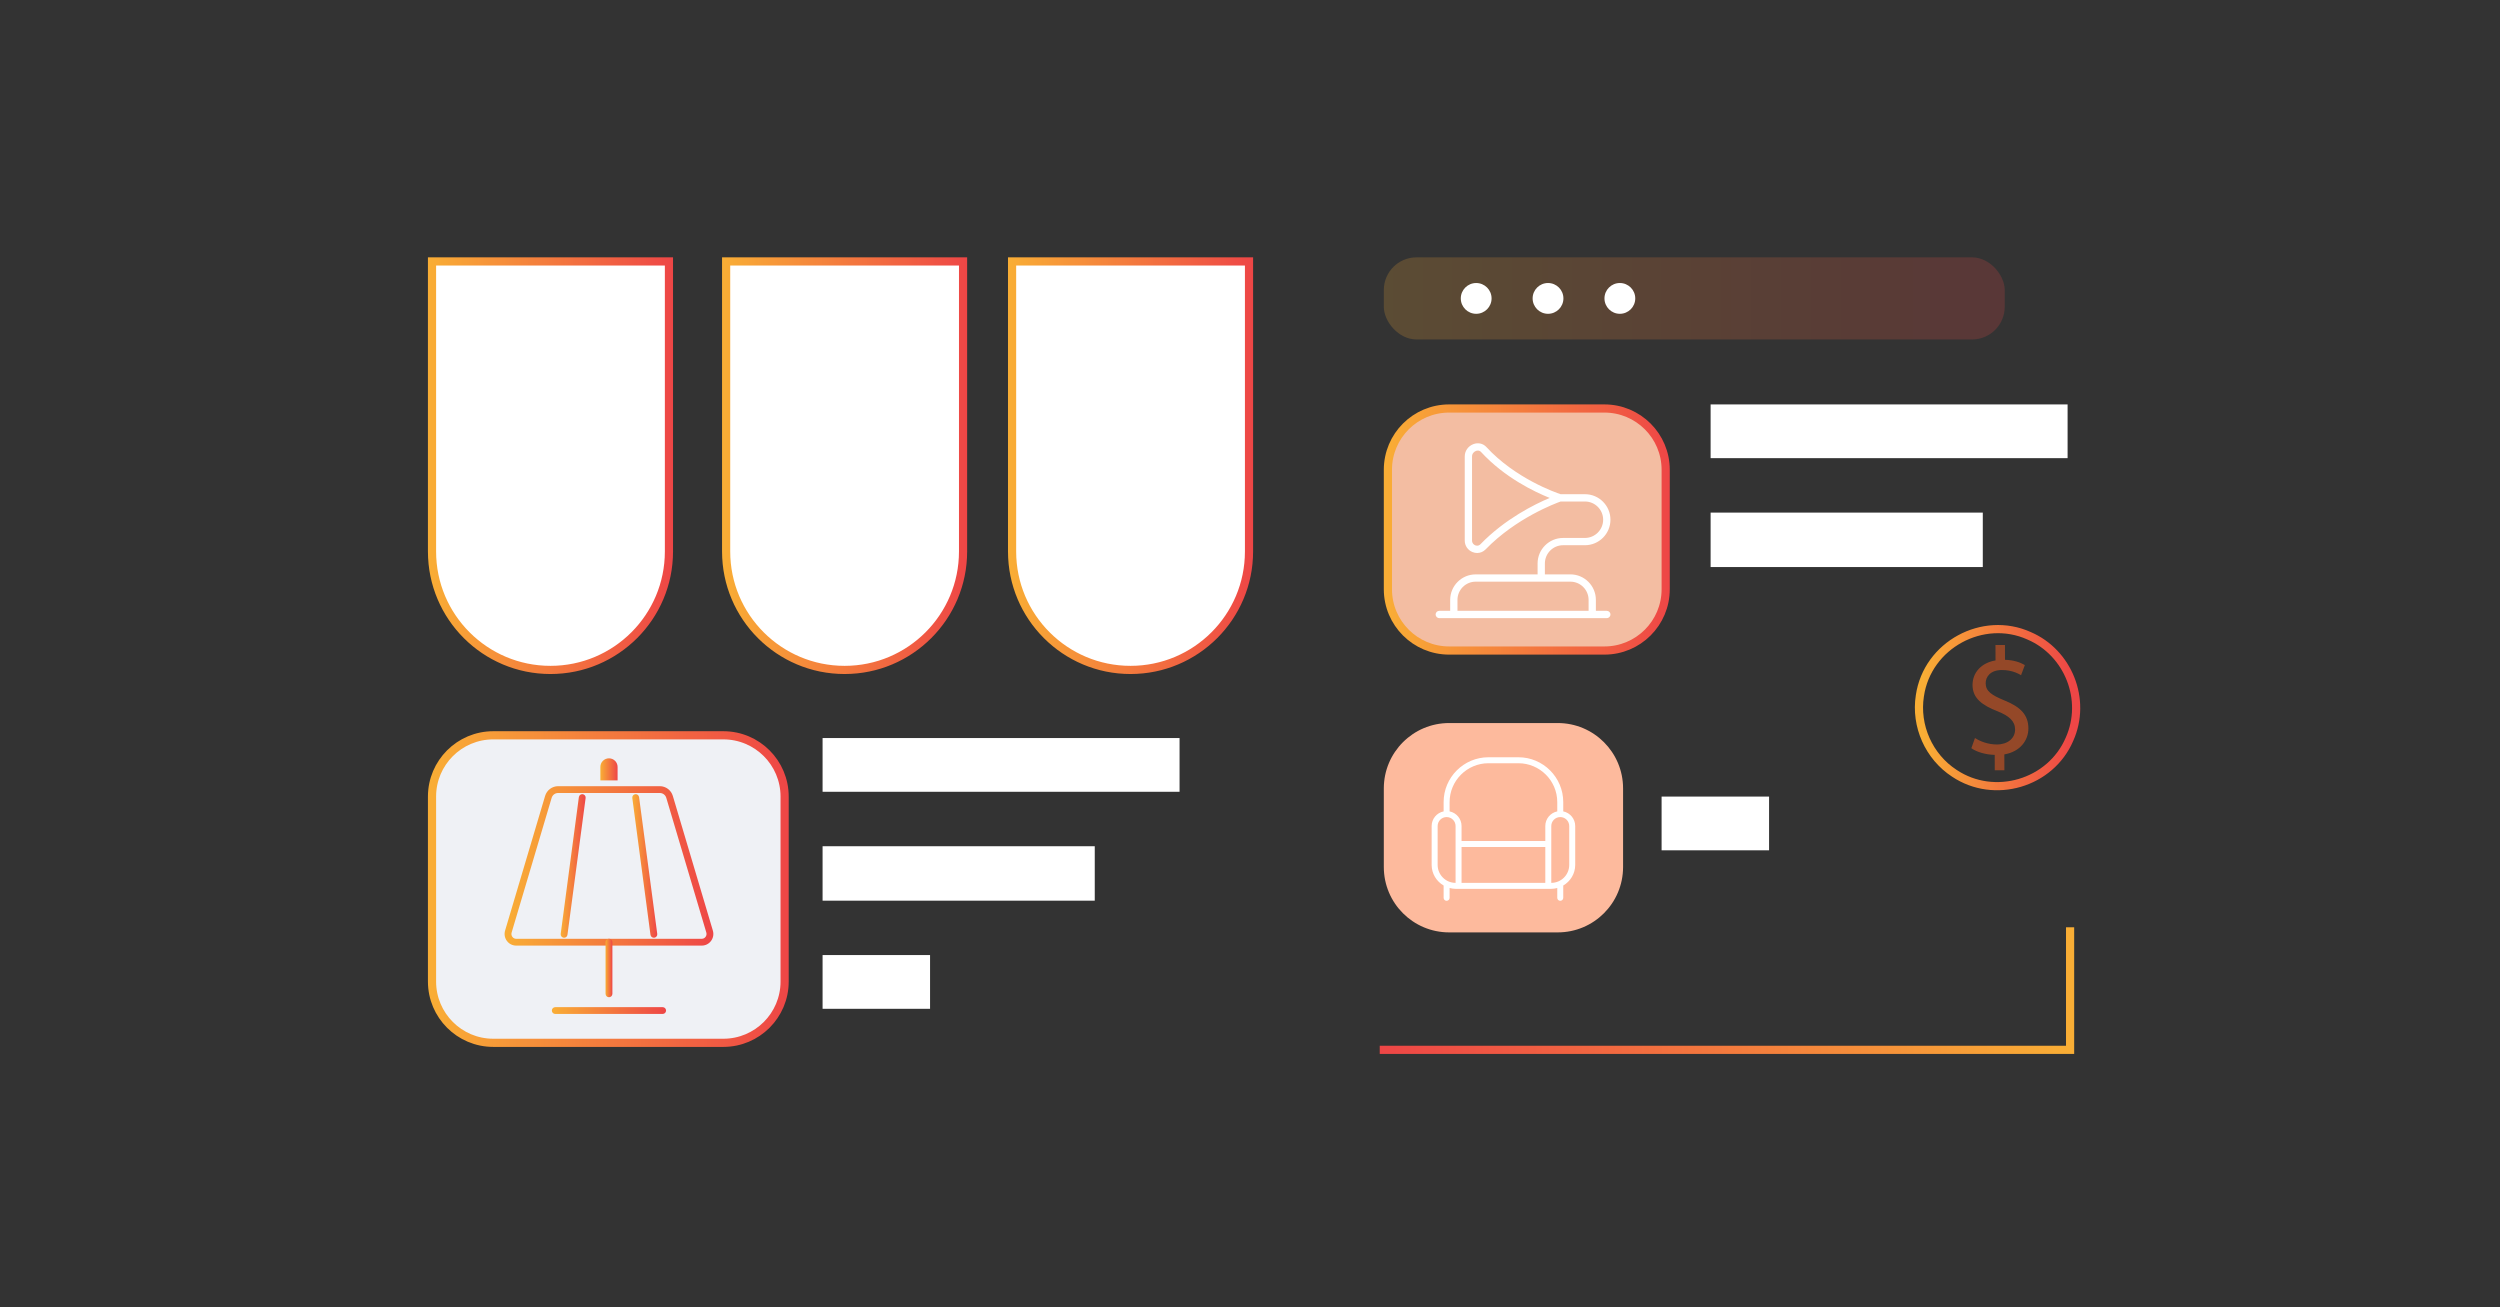 <svg width="306" height="160" viewBox="0 0 306 160" fill="none" xmlns="http://www.w3.org/2000/svg">
<rect x="0" y="0" width="306" height="160" fill="#333333" stroke="none"/>
<path d="M253.379 113.5L253.379 128.5L168.879 128.5" stroke="url(#paint0_linear_5289_15899)"/>
<path d="M52.879 32H81.879V67.5C81.879 75.508 75.387 82 67.379 82C59.371 82 52.879 75.508 52.879 67.5V32Z" fill="white" stroke="url(#paint1_linear_5289_15899)"/>
<path d="M88.879 32H117.879V67.5C117.879 75.508 111.387 82 103.379 82C95.371 82 88.879 75.508 88.879 67.5V32Z" fill="white" stroke="url(#paint2_linear_5289_15899)"/>
<path d="M123.879 32H152.879V67.5C152.879 75.508 146.387 82 138.379 82C130.371 82 123.879 75.508 123.879 67.5V32Z" fill="white" stroke="url(#paint3_linear_5289_15899)"/>
<path d="M60.379 127.641H88.538C92.68 127.641 96.038 124.283 96.038 120.141V97.501C96.038 93.359 92.68 90.001 88.538 90.001H60.379C56.237 90.001 52.879 93.359 52.879 97.501V120.141C52.879 124.283 56.237 127.641 60.379 127.641Z" fill="#EFF1F5" stroke="url(#paint4_linear_5289_15899)"/>
<path d="M68.313 97.063C67.945 97.063 67.626 97.302 67.522 97.658L62.623 114.144C62.569 114.327 62.603 114.521 62.717 114.674C62.828 114.823 62.997 114.909 63.182 114.909H85.894C86.079 114.909 86.248 114.823 86.359 114.674C86.475 114.521 86.509 114.327 86.454 114.144L81.554 97.658C81.448 97.302 81.131 97.063 80.763 97.063H68.313ZM85.894 115.742H63.182C62.73 115.742 62.318 115.535 62.047 115.173C61.774 114.806 61.692 114.345 61.822 113.906L66.721 97.421C66.929 96.719 67.584 96.228 68.313 96.228H80.763C81.494 96.228 82.147 96.719 82.354 97.421L87.254 113.906C87.384 114.345 87.302 114.806 87.029 115.173C86.758 115.535 86.345 115.742 85.894 115.742Z" fill="url(#paint5_linear_5289_15899)"/>
<path d="M74.537 92.819C73.955 92.819 73.484 93.291 73.484 93.873V95.523H75.592V93.873C75.592 93.291 75.119 92.819 74.537 92.819Z" fill="url(#paint6_linear_5289_15899)"/>
<path d="M69.043 114.781C69.025 114.781 69.007 114.78 68.987 114.777C68.758 114.747 68.599 114.537 68.629 114.31L70.853 97.568C70.884 97.339 71.096 97.178 71.321 97.209C71.55 97.239 71.711 97.449 71.68 97.676L69.456 114.419C69.428 114.629 69.249 114.781 69.043 114.781Z" fill="url(#paint7_linear_5289_15899)"/>
<path d="M80.033 114.781C79.825 114.781 79.647 114.63 79.618 114.42L77.394 97.676C77.364 97.449 77.525 97.239 77.754 97.209C77.981 97.178 78.192 97.339 78.222 97.568L80.447 114.31C80.476 114.537 80.317 114.747 80.088 114.777C80.069 114.78 80.049 114.781 80.033 114.781Z" fill="url(#paint8_linear_5289_15899)"/>
<path d="M74.538 122.062C74.309 122.062 74.121 121.875 74.121 121.645V115.317C74.121 115.086 74.309 114.9 74.538 114.9C74.768 114.9 74.956 115.086 74.956 115.317V121.645C74.956 121.875 74.768 122.062 74.538 122.062Z" fill="url(#paint9_linear_5289_15899)"/>
<path d="M81.108 124.109H67.965C67.735 124.109 67.547 123.922 67.547 123.692C67.547 123.461 67.735 123.275 67.965 123.275H81.108C81.339 123.275 81.526 123.461 81.526 123.692C81.526 123.922 81.339 124.109 81.108 124.109Z" fill="url(#paint10_linear_5289_15899)"/>
<path d="M144.377 96.914H100.684V90.337H144.377V96.914Z" fill="white"/>
<path d="M133.998 110.242H100.684V103.579H133.998V110.242Z" fill="white"/>
<path d="M113.839 123.477H100.684V116.899H113.839V123.477Z" fill="white"/>
<path d="M253.073 56.078H209.379V49.501H253.073V56.078Z" fill="white"/>
<path d="M242.694 69.406H209.379V62.743H242.694V69.406Z" fill="white"/>
<path d="M177.379 79.625H196.379C200.521 79.625 203.879 76.267 203.879 72.125V57.5C203.879 53.358 200.521 50 196.379 50H177.379C173.237 50 169.879 53.358 169.879 57.5V72.125C169.879 76.267 173.237 79.625 177.379 79.625Z" fill="#F3BDA2" stroke="url(#paint11_linear_5289_15899)"/>
<path d="M196.673 74.764H195.335V73.426C195.335 71.704 193.935 70.303 192.214 70.303H189.094V68.965C189.094 67.736 190.094 66.735 191.323 66.735H193.998C195.719 66.735 197.119 65.334 197.119 63.613C197.119 61.891 195.719 60.49 193.998 60.49H191.021C190.415 60.289 185.472 58.562 181.935 54.72C181.526 54.274 180.908 54.139 180.325 54.367C179.694 54.613 179.285 55.202 179.285 55.865V66.17C179.285 66.789 179.658 67.341 180.236 67.574C180.423 67.65 180.615 67.687 180.804 67.687C181.189 67.687 181.559 67.533 181.843 67.241C185.548 63.413 190.404 61.605 191.025 61.384H193.997C195.226 61.384 196.226 62.385 196.226 63.614C196.226 64.844 195.226 65.845 193.997 65.845H191.322C189.601 65.845 188.201 67.245 188.201 68.967V70.305H180.623C178.902 70.305 177.502 71.706 177.502 73.427V74.766H176.165C175.918 74.766 175.719 74.965 175.719 75.212C175.719 75.458 175.918 75.658 176.165 75.658H196.673C196.919 75.658 197.119 75.458 197.119 75.212C197.119 74.965 196.919 74.766 196.673 74.766V74.764ZM181.202 66.619C180.955 66.875 180.658 66.781 180.571 66.747C180.381 66.67 180.177 66.477 180.177 66.169V55.864C180.177 55.508 180.432 55.282 180.65 55.197C180.701 55.177 180.789 55.15 180.89 55.15C181.013 55.15 181.155 55.189 181.28 55.324C184.166 58.461 187.85 60.213 189.683 60.948C187.87 61.71 184.217 63.504 181.202 66.619ZM178.394 73.426C178.394 72.196 179.394 71.195 180.623 71.195H192.214C193.443 71.195 194.444 72.196 194.444 73.426V74.764H178.394V73.426Z" fill="white"/>
<path d="M198.665 106.125C198.665 110.543 195.083 114.125 190.665 114.125H177.379C172.961 114.125 169.379 110.543 169.379 106.125V96.5C169.379 92.082 172.961 88.5 177.379 88.5H190.665C195.083 88.5 198.665 92.082 198.665 96.5V106.125Z" fill="#FDBA9D"/>
<path d="M191.342 99.314V98.179C191.342 95.15 188.879 92.688 185.85 92.688H182.19C179.162 92.688 176.699 95.15 176.699 98.179V99.314C175.864 99.484 175.234 100.223 175.234 101.107V105.866C175.234 106.945 175.827 107.879 176.699 108.388V109.893C176.699 110.095 176.863 110.259 177.065 110.259C177.267 110.259 177.431 110.095 177.431 109.893V108.691C177.667 108.752 177.909 108.795 178.163 108.795H189.877C190.131 108.795 190.374 108.752 190.609 108.691V109.893C190.609 110.095 190.773 110.259 190.975 110.259C191.178 110.259 191.342 110.095 191.342 109.893V108.388C192.213 107.879 192.806 106.945 192.806 105.866V101.107C192.806 100.223 192.176 99.484 191.342 99.314ZM182.19 93.42H185.85C188.474 93.42 190.609 95.555 190.609 98.179V99.314C189.775 99.484 189.145 100.223 189.145 101.107V102.938H178.895V101.107C178.895 100.223 178.265 99.484 177.431 99.314V98.179C177.431 95.555 179.566 93.42 182.19 93.42ZM178.163 108.063C176.952 108.063 175.967 107.077 175.967 105.866V101.107C175.967 100.502 176.459 100.009 177.065 100.009C177.67 100.009 178.163 100.502 178.163 101.107V108.063ZM178.895 108.063V103.67H189.145V108.063H178.895ZM192.074 105.866C192.074 107.077 191.088 108.063 189.877 108.063V101.107C189.877 100.502 190.37 100.009 190.975 100.009C191.581 100.009 192.074 100.502 192.074 101.107V105.866Z" fill="white"/>
<rect opacity="0.2" x="169.379" y="31.5" width="76" height="10.05" rx="4" fill="url(#paint12_linear_5289_15899)"/>
<circle cx="180.685" cy="36.525" r="1.884" fill="white"/>
<circle cx="189.478" cy="36.525" r="1.884" fill="white"/>
<circle cx="198.271" cy="36.525" r="1.884" fill="white"/>
<path d="M253.308 90.476C250.993 95.901 244.098 97.922 239.207 94.646C236.098 92.62 234.411 88.854 234.993 85.158C235.904 78.924 242.731 75.278 248.358 77.819C253.14 79.868 255.472 85.626 253.308 90.476Z" stroke="url(#paint13_linear_5289_15899)"/>
<path d="M244.159 94.281L244.154 92.395C243.07 92.379 241.948 92.047 241.293 91.582L241.738 90.331C242.412 90.777 243.385 91.128 244.43 91.125C245.758 91.121 246.653 90.353 246.649 89.289C246.646 88.262 245.916 87.63 244.531 87.073C242.624 86.332 241.444 85.476 241.439 83.852C241.435 82.302 242.534 81.123 244.253 80.837L244.247 78.951L245.405 78.948L245.411 80.76C246.532 80.794 247.299 81.091 247.842 81.406L247.378 82.64C246.985 82.417 246.218 82.008 245.022 82.011C243.583 82.016 243.043 82.876 243.045 83.623C243.048 84.594 243.742 85.078 245.369 85.745C247.295 86.524 248.27 87.492 248.275 89.154C248.278 90.628 247.255 92.013 245.331 92.337L245.337 94.279L244.159 94.281Z" fill="#F75F1E" fill-opacity="0.5"/>
<path d="M216.534 104.078H203.379V97.501H216.534V104.078Z" fill="white"/>
<defs>
<linearGradient id="paint0_linear_5289_15899" x1="253.379" y1="121" x2="168.879" y2="121" gradientUnits="userSpaceOnUse">
<stop stop-color="#F9AE35"/>
<stop offset="1" stop-color="#EE4646"/>
</linearGradient>
<linearGradient id="paint1_linear_5289_15899" x1="52.379" y1="57" x2="82.379" y2="57" gradientUnits="userSpaceOnUse">
<stop stop-color="#F9AE35"/>
<stop offset="1" stop-color="#EE4646"/>
</linearGradient>
<linearGradient id="paint2_linear_5289_15899" x1="88.379" y1="57" x2="118.379" y2="57" gradientUnits="userSpaceOnUse">
<stop stop-color="#F9AE35"/>
<stop offset="1" stop-color="#EE4646"/>
</linearGradient>
<linearGradient id="paint3_linear_5289_15899" x1="123.379" y1="57" x2="153.379" y2="57" gradientUnits="userSpaceOnUse">
<stop stop-color="#F9AE35"/>
<stop offset="1" stop-color="#EE4646"/>
</linearGradient>
<linearGradient id="paint4_linear_5289_15899" x1="52.379" y1="108.821" x2="96.538" y2="108.821" gradientUnits="userSpaceOnUse">
<stop stop-color="#F9AE35"/>
<stop offset="1" stop-color="#EE4646"/>
</linearGradient>
<linearGradient id="paint5_linear_5289_15899" x1="61.762" y1="105.985" x2="87.314" y2="105.985" gradientUnits="userSpaceOnUse">
<stop stop-color="#F9AE35"/>
<stop offset="1" stop-color="#EE4646"/>
</linearGradient>
<linearGradient id="paint6_linear_5289_15899" x1="73.484" y1="94.171" x2="75.592" y2="94.171" gradientUnits="userSpaceOnUse">
<stop stop-color="#F9AE35"/>
<stop offset="1" stop-color="#EE4646"/>
</linearGradient>
<linearGradient id="paint7_linear_5289_15899" x1="68.625" y1="105.993" x2="71.684" y2="105.993" gradientUnits="userSpaceOnUse">
<stop stop-color="#F9AE35"/>
<stop offset="1" stop-color="#EE4646"/>
</linearGradient>
<linearGradient id="paint8_linear_5289_15899" x1="77.391" y1="105.993" x2="80.451" y2="105.993" gradientUnits="userSpaceOnUse">
<stop stop-color="#F9AE35"/>
<stop offset="1" stop-color="#EE4646"/>
</linearGradient>
<linearGradient id="paint9_linear_5289_15899" x1="74.121" y1="118.481" x2="74.956" y2="118.481" gradientUnits="userSpaceOnUse">
<stop stop-color="#F9AE35"/>
<stop offset="1" stop-color="#EE4646"/>
</linearGradient>
<linearGradient id="paint10_linear_5289_15899" x1="67.547" y1="123.692" x2="81.526" y2="123.692" gradientUnits="userSpaceOnUse">
<stop stop-color="#F9AE35"/>
<stop offset="1" stop-color="#EE4646"/>
</linearGradient>
<linearGradient id="paint11_linear_5289_15899" x1="169.379" y1="64.812" x2="204.379" y2="64.812" gradientUnits="userSpaceOnUse">
<stop stop-color="#F9AE35"/>
<stop offset="1" stop-color="#EE4646"/>
</linearGradient>
<linearGradient id="paint12_linear_5289_15899" x1="169.379" y1="36.525" x2="245.379" y2="36.525" gradientUnits="userSpaceOnUse">
<stop stop-color="#F9AE35"/>
<stop offset="1" stop-color="#EE4646"/>
</linearGradient>
<linearGradient id="paint13_linear_5289_15899" x1="235.379" y1="86.614" x2="253.62" y2="86.614" gradientUnits="userSpaceOnUse">
<stop stop-color="#F9AE35"/>
<stop offset="1" stop-color="#EE4646"/>
</linearGradient>
</defs>
</svg>
